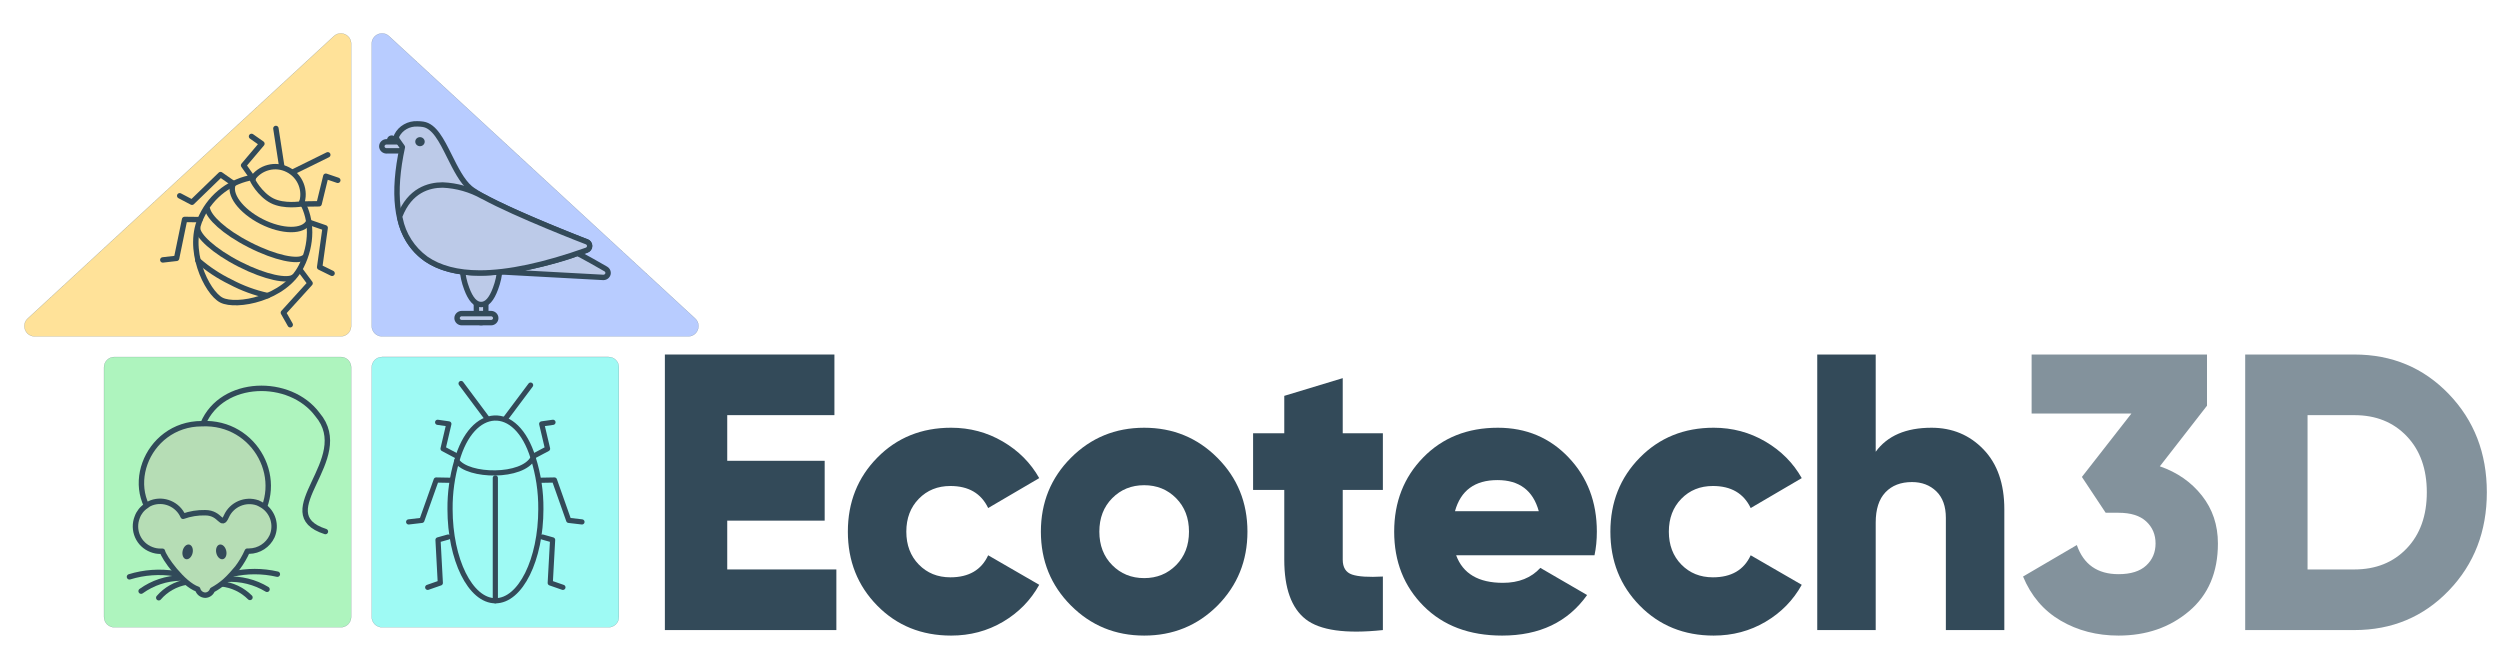 <?xml version="1.0" encoding="UTF-8" standalone="no"?>
<!DOCTYPE svg PUBLIC "-//W3C//DTD SVG 1.1//EN" "http://www.w3.org/Graphics/SVG/1.1/DTD/svg11.dtd">
<svg width="100%" height="100%" viewBox="0 0 17292 4584" version="1.1" xmlns="http://www.w3.org/2000/svg" xmlns:xlink="http://www.w3.org/1999/xlink" xml:space="preserve" xmlns:serif="http://www.serif.com/" style="fill-rule:evenodd;clip-rule:evenodd;stroke-linejoin:round;stroke-miterlimit:2;">
    <g>
        <path d="M4280.68,2540.34l-0,1727.24c-0,39.229 -31.996,71.22 -71.225,71.22l-1566.98,0c-39.229,0 -71.221,-31.991 -71.221,-71.22l-0,-1727.24c-0,-39.229 31.992,-71.225 71.221,-71.225l1566.98,0c39.229,0 71.225,31.996 71.225,71.225Z" style="fill:#9efaf4;stroke:#314a59;stroke-width:1px;"/>
        <path d="M191.738,2203.09l1082.32,-998.233l1035.23,-954.792c21.258,-19.608 50.383,-24.487 76.87,-12.888c26.483,11.605 42.642,36.321 42.642,65.238l-0,1953.03c-0,39.229 -31.992,71.221 -71.221,71.221l-2117.55,0c-29.925,0 -55.45,-17.429 -66.337,-45.3c-10.892,-27.879 -3.946,-57.992 18.049,-78.279Z" style="fill:#ffe299;stroke:#314a59;stroke-width:1px;"/>
        <path d="M719.368,4267.58l-0,-1727.24c-0,-39.229 31.995,-71.225 71.225,-71.225l1566.98,0c39.229,0 71.221,31.996 71.221,71.225l-0,1727.24c-0,39.229 -31.992,71.22 -71.221,71.22l-1566.98,0c-39.23,0 -71.225,-31.991 -71.225,-71.22Z" style="fill:#aef4be;stroke:#314a59;stroke-width:1px;"/>
        <path d="M2250.81,3676.57c-399.959,-128.404 208.613,-498.871 -55.03,-809.271c-189.909,-255.73 -660.365,-246.379 -791.288,63.303" style="fill:none;fill-rule:nonzero;stroke:#314a59;stroke-width:37.5px;stroke-linecap:round;stroke-miterlimit:4;"/>
        <path d="M1287.96,4026.54c-73.795,13.102 -140.877,51.217 -189.909,107.903" style="fill:none;fill-rule:nonzero;stroke:#314a59;stroke-width:37.5px;stroke-linecap:round;stroke-miterlimit:4;"/>
        <path d="M1249.11,3998.12c-98.081,1.766 -193.333,33.391 -272.994,90.639" style="fill:none;fill-rule:nonzero;stroke:#314a59;stroke-width:37.5px;stroke-linecap:round;stroke-miterlimit:4;"/>
        <path d="M1209.91,3967.55c-105.108,-16.713 -212.662,-9.083 -314.357,22.3" style="fill:none;fill-rule:nonzero;stroke:#314a59;stroke-width:37.5px;stroke-linecap:round;stroke-miterlimit:4;"/>
        <path d="M1728.92,4132.28c-53.127,-53.161 -123.043,-86.34 -197.822,-93.876" style="fill:none;fill-rule:nonzero;stroke:#314a59;stroke-width:37.5px;stroke-linecap:round;stroke-miterlimit:4;"/>
        <path d="M1846.89,4076.17c-83.845,-50.872 -181.201,-75.086 -279.109,-69.417" style="fill:none;fill-rule:nonzero;stroke:#314a59;stroke-width:37.5px;stroke-linecap:round;stroke-miterlimit:4;"/>
        <path d="M1918.47,3971.5c-103.295,-23.918 -210.703,-23.918 -313.998,0" style="fill:none;fill-rule:nonzero;stroke:#314a59;stroke-width:37.5px;stroke-linecap:round;stroke-miterlimit:4;"/>
        <path d="M1395.5,2930.6c-388.451,-0 -575.482,494.554 -251.774,715.036l619.722,-24.818c227.675,-288.46 5.395,-708.562 -367.948,-690.218Z" style="fill:#b6ddb5;fill-rule:nonzero;stroke:#314a59;stroke-width:37.5px;stroke-linecap:round;stroke-miterlimit:4;"/>
        <path d="M1781.79,3478.03c-84.76,-29.556 -179.181,11.202 -215.806,93.156c-36.625,81.954 -35.968,-24.818 -146.748,-24.818c-52.048,-1.238 -103.879,7.177 -152.862,24.818c-36.72,-83.576 -133.372,-124.681 -219.043,-93.156c-13.228,4.556 -25.444,11.641 -35.968,20.861c-28.781,18.594 -50.654,46.157 -62.224,78.409c-16.929,42.631 -16.152,90.305 2.159,132.361c18.131,41.842 52.379,74.662 94.954,90.998c20.67,8.367 42.804,12.524 65.101,12.229l12.229,0c6.475,39.205 140.634,227.316 243.861,262.564c6.286,23.602 27.385,40.452 51.793,41.363c22.361,-0.513 42.186,-14.879 49.636,-35.968c30.966,-16.852 60.028,-36.99 86.681,-60.066c26.654,-23.076 70.137,-71.935 86.682,-92.796c27.112,-35.88 50.04,-74.737 68.339,-115.816l12.229,-0c68.469,-0.77 130.648,-41.053 159.336,-103.227c32.751,-75.759 6.421,-164.945 -62.224,-210.77c-12.53,-7.921 -25.634,-14.895 -39.204,-20.862" style="fill:#b6ddb5;fill-rule:nonzero;stroke:#314a59;stroke-width:37.5px;stroke-linecap:round;stroke-miterlimit:4;"/>
        <path d="M1263.4,3809.41c6.343,-27.873 26.893,-46.998 45.862,-42.681c18.969,4.316 29.22,30.45 22.877,58.323c-6.343,27.873 -26.893,46.998 -45.862,42.681c-18.969,-4.317 -29.22,-30.45 -22.877,-58.323Z" style="fill:#334a59;"/>
        <path d="M1518.96,3766.7c18.969,-4.316 39.519,14.808 45.862,42.681c6.343,27.873 -3.908,54.007 -22.877,58.324c-18.969,4.316 -39.519,-14.808 -45.862,-42.681c-6.343,-27.873 3.908,-54.007 22.877,-58.324Z" style="fill:#334a59;"/>
        <path d="M2690.76,250.065l1035.22,954.788l1082.33,998.233c21.996,20.287 28.942,50.4 18.05,78.279c-10.891,27.871 -36.417,45.3 -66.342,45.3l-2117.55,0c-39.229,0 -71.221,-31.992 -71.221,-71.221l-0,-1953.03c-0,-28.917 16.159,-53.633 42.642,-65.238c26.487,-11.603 55.612,-6.72 76.866,12.888Z" style="fill:#b8ccff;stroke:#314a59;stroke-width:1px;"/>
        <g>
            <path d="M1948.98,1152.27l-40.69,-263.739" style="fill:none;fill-rule:nonzero;stroke:#314a59;stroke-width:37.5px;stroke-linecap:round;stroke-miterlimit:4;"/>
            <path d="M2024.1,1190.49l243.091,-119.691" style="fill:none;fill-rule:nonzero;stroke:#314a59;stroke-width:37.5px;stroke-linecap:round;stroke-miterlimit:4;"/>
            <path d="M2088.62,1396.47c70.234,122.311 72.354,293.758 -5.218,446.211c-114.813,225.642 -449.916,284.955 -551.552,233.24c-101.635,-51.715 -250.682,-357.376 -135.869,-583.018c67.903,-142.227 201.713,-242.218 357.352,-267.036" style="fill:none;fill-rule:nonzero;stroke:#314a59;stroke-width:37.5px;stroke-linecap:round;stroke-miterlimit:4;"/>
            <path d="M1990.96,1173.63c-86.001,-44.288 -192.77,-16.427 -246.166,64.235c-3.853,4.481 53.15,108.055 136.834,150.636c83.683,42.58 202.596,22.075 202.596,22.075c33.663,-90.759 -6.77,-193.483 -93.264,-236.946Z" style="fill:none;fill-rule:nonzero;stroke:#314a59;stroke-width:37.5px;stroke-linecap:round;stroke-miterlimit:4;"/>
            <path d="M2007.38,2246.26l-47.224,-83.485l184.503,-203.393l-63.151,-84.982" style="fill:none;fill-rule:nonzero;stroke:#314a59;stroke-width:37.5px;stroke-linecap:round;stroke-miterlimit:4;"/>
            <path d="M2296.9,1890.47l-85.903,-42.319l38.088,-272.331l-99.955,-34.518" style="fill:none;fill-rule:nonzero;stroke:#314a59;stroke-width:37.5px;stroke-linecap:round;stroke-miterlimit:4;"/>
            <path d="M2094.33,1411.2l112.822,-1.7l46.519,-190.506l82.677,28.16" style="fill:none;fill-rule:nonzero;stroke:#314a59;stroke-width:37.5px;stroke-linecap:round;stroke-miterlimit:4;"/>
            <path d="M1383.04,1519l-106.149,-1.163l-55.526,269.021l-95.286,10.971" style="fill:none;fill-rule:nonzero;stroke:#314a59;stroke-width:37.5px;stroke-linecap:round;stroke-miterlimit:4;"/>
            <path d="M1612.51,1268.25l-87.022,-60.621l-197.445,191.246l-85.055,-44.669" style="fill:none;fill-rule:nonzero;stroke:#314a59;stroke-width:37.5px;stroke-linecap:round;stroke-miterlimit:4;"/>
            <path d="M1739.79,943.608l71.71,50.396l-126.613,149.752l65.041,92.202" style="fill:none;fill-rule:nonzero;stroke:#314a59;stroke-width:37.5px;stroke-linecap:round;stroke-miterlimit:4;"/>
            <path d="M2134.9,1534.41c-36.538,71.808 -182.739,70.779 -326.355,-2.297c-143.615,-73.075 -230.513,-190.653 -193.975,-262.461" style="fill:none;fill-rule:nonzero;stroke:#314a59;stroke-width:37.5px;stroke-linecap:round;stroke-miterlimit:4;"/>
            <path d="M2098.92,1783.47c-41.362,28.674 -188.642,3.801 -371.752,-89.371c-183.11,-93.171 -279.147,-192.104 -291.932,-246.243" style="fill:none;fill-rule:nonzero;stroke:#314a59;stroke-width:37.5px;stroke-linecap:round;stroke-miterlimit:4;"/>
            <path d="M2029.1,1917.27c-41.361,28.674 -188.366,3.941 -371.752,-89.371c-183.386,-93.311 -290.46,-199.252 -289.984,-247.338" style="fill:none;fill-rule:nonzero;stroke:#314a59;stroke-width:37.5px;stroke-linecap:round;stroke-miterlimit:4;"/>
            <path d="M1851.65,2044.63c-89.273,-19.397 -175.459,-50.967 -256.14,-93.823c-82.085,-39.686 -158.456,-90.241 -227.055,-150.301" style="fill:none;fill-rule:nonzero;stroke:#314a59;stroke-width:37.5px;stroke-linecap:round;stroke-miterlimit:4;"/>
        </g>
        <g>
            <path d="M2708.99,1033.67l0.753,-0.001c17.716,0 32.293,-13.998 32.293,-31.01l0,-31.373c0.126,-1.116 0.188,-2.237 0.188,-3.359c0,-17.21 -14.747,-31.371 -32.669,-31.371c-17.922,0 -32.669,14.161 -32.669,31.371c0,1.122 0.063,2.243 0.188,3.359l-0,31.371c-0.002,0.121 -0.002,0.242 -0.002,0.363c-0,16.814 14.408,30.65 31.918,30.65Z" style="fill:#334a59;fill-rule:nonzero;"/>
            <path d="M3327.83,2231.54c0,0 0.001,0 0.002,0c17.715,0 32.293,-13.998 32.293,-31.01c0,-0.121 -0,-0.241 -0.002,-0.361l0,-124.763c0.125,-1.116 0.188,-2.237 0.188,-3.359c-0,-17.21 -14.747,-31.371 -32.669,-31.371c-17.922,0 -32.669,14.161 -32.669,31.371c-0,1.122 0.062,2.243 0.187,3.359l0,124.763c0,17.21 14.748,31.371 32.67,31.371Z" style="fill:#bccae8;fill-rule:nonzero;stroke:#334a59;stroke-width:37.5px;stroke-miterlimit:4;"/>
            <path d="M3197.53,2231.54l195.263,0c1.162,0.12 2.329,0.181 3.498,0.181c17.921,-0 32.669,-14.162 32.669,-31.372c-0,-17.209 -14.748,-31.371 -32.669,-31.371c-1.169,0 -2.336,0.06 -3.498,0.181l-195.263,-0c-1.162,-0.121 -2.329,-0.181 -3.498,-0.181c-17.921,0 -32.669,14.162 -32.669,31.371c0,17.21 14.748,31.372 32.669,31.372c1.169,-0 2.336,-0.061 3.498,-0.181Z" style="fill:#bccae8;fill-rule:nonzero;stroke:#334a59;stroke-width:37.5px;stroke-miterlimit:4;"/>
            <path d="M2677.08,1043.41l139.688,0c16.511,-1.707 29.172,-15.245 29.172,-31.191c-0,-15.946 -12.661,-29.483 -29.172,-31.19l-139.688,-0c-1.162,-0.121 -2.329,-0.181 -3.498,-0.181c-17.921,0 -32.669,14.162 -32.669,31.371c0,17.21 14.748,31.372 32.669,31.372c1.169,-0 2.336,-0.061 3.498,-0.181Z" style="fill:#bccae8;fill-rule:nonzero;stroke:#334a59;stroke-width:37.5px;stroke-miterlimit:4;"/>
            <path d="M3327.83,1732.49c-0,-0 -0,-0 0,-0c71.275,-0 129.925,56.32 129.925,124.763c0,0.12 0,0.24 -0,0.361c-3.238,47.308 -13.48,93.932 -30.416,138.465c-27.412,74.281 -59.706,110.34 -99.509,110.34c-39.804,0 -72.473,-36.059 -99.885,-110.34c-16.937,-44.533 -27.178,-91.157 -30.416,-138.465c-0,-68.641 58.82,-125.124 130.301,-125.124Z" style="fill:#bccae8;fill-rule:nonzero;stroke:#334a59;stroke-width:37.5px;stroke-miterlimit:4;"/>
            <path d="M2747.3,966.601c-5.655,-8.491 -6.772,-19.08 -3.004,-28.486c26.295,-52.503 83.245,-84.774 143.818,-81.493c12.573,0.098 25.122,1.062 37.551,2.884c78.481,12.26 126.921,108.177 183.247,221.041c42.433,85.099 86.367,173.082 142.693,221.04c37.55,31.011 143.443,95.195 448.73,225.368c184.374,78.968 354.478,144.235 356.356,144.235c12.487,4.7 20.747,16.328 20.747,29.207c-0,12.88 -8.26,24.508 -20.747,29.208c-294.397,104.57 -542.983,157.577 -738.997,157.577c-205.027,-0 -357.858,-57.694 -453.612,-171.279c-122.415,-144.236 -150.203,-380.421 -81.109,-698.459l-35.673,-50.843Z" style="fill:#bccae8;fill-rule:nonzero;stroke:#334a59;stroke-width:37.5px;stroke-miterlimit:4;"/>
            <path d="M3457.76,1879.97c151.089,-15.077 448.339,-87.451 533.332,-127.909c11.997,0.221 198.905,108.437 198.905,108.437c9.973,5.628 16.117,15.939 16.117,27.047c0,17.063 -14.496,31.157 -32.263,31.369l-716.091,-38.944Z" style="fill:#bccae8;fill-rule:nonzero;stroke:#334a59;stroke-width:37.5px;stroke-miterlimit:4;"/>
            <path d="M2765.7,1493.06c69.094,-176.327 199.394,-213.468 296.275,-213.468c97.236,4.228 191.962,31.083 275.997,78.248l6.759,2.885c227.182,124.042 707.079,309.745 713.463,311.547c12.487,4.701 20.747,16.329 20.747,29.208c-0,12.88 -8.26,24.508 -20.747,29.208c-294.397,104.57 -542.983,157.577 -738.997,157.577c-154.333,-0 -279.752,-33.174 -372.878,-97.72c-94.039,-68.5 -158.089,-168.35 -179.492,-279.816c-2.246,-5.64 -2.639,-11.808 -1.127,-17.669Z" style="fill:#bccae8;fill-rule:nonzero;stroke:#334a59;stroke-width:37.5px;stroke-miterlimit:4;"/>
            <path d="M2872.34,981.025c0.605,16.79 15.154,30.287 32.65,30.287c17.921,0 32.669,-14.161 32.669,-31.371c-0,-17.21 -14.748,-31.371 -32.669,-31.371l-0.391,0.002c-17.716,-0 -32.294,13.998 -32.294,31.01c0,0.481 0.012,0.962 0.035,1.443Z" style="fill:#334a59;fill-rule:nonzero;"/>
        </g>
        <g>
            <path d="M3687.5,3166.36c36.486,114.599 54.531,234.271 53.459,354.533c-0,350.078 -140.7,634.447 -314.068,634.447c-173.369,0 -314.069,-284.369 -314.069,-634.447c-0.905,-113.064 14.856,-225.647 46.777,-334.115" style="fill:none;fill-rule:nonzero;stroke:#334a59;stroke-width:35.84px;stroke-linecap:round;stroke-miterlimit:4;"/>
            <path d="M3687.5,3166.36c-116.94,-380.149 -422.47,-359.731 -527.901,21.16c77.217,111.743 456.995,118.426 527.901,-21.16Z" style="fill:none;fill-rule:nonzero;stroke:#334a59;stroke-width:35.84px;stroke-linecap:round;stroke-miterlimit:4;"/>
            <path d="M3426.15,3305.95l0,849.394m68.308,-1257.02l175.596,-234.623m223.486,1398.83l-87.613,-30.441l16.335,-297.734l-69.793,-19.675m272.861,-104.69l-91.696,-10.766l-98.75,-279.171l-99.492,1.856m-37.495,-170.77l89.468,-47.519l-40.465,-171.512l77.961,-11.137m-635.561,-268.406l175.224,234.994m-265.064,827.121l-69.793,19.675l15.963,297.734l-87.241,30.441m157.777,-740.621l-99.121,-1.856l-99.121,279.171l-91.325,10.766m200.469,-689.019l77.589,11.137l-40.094,171.512l89.469,47.519" style="fill:none;fill-rule:nonzero;stroke:#334a59;stroke-width:35.84px;stroke-linecap:round;stroke-miterlimit:4;"/>
        </g>
        <g>
            <path d="M5030.15,3938.76l754.833,0l0,419.31l-1186.17,0l0,-1905.95l1172.69,0l-0,419.31l-741.354,0l-0,315.844l673.958,-0l0,413.864l-673.958,0l-0,337.626Z" style="fill:#334a59;fill-rule:nonzero;"/>
            <path d="M6578.87,4396.19c-204.883,0 -375.17,-68.977 -510.86,-206.932c-135.69,-137.955 -203.536,-308.583 -203.536,-511.885c0,-203.301 67.846,-373.93 203.536,-511.884c135.69,-137.955 305.977,-206.933 510.86,-206.933c129.4,0 248.466,31.766 357.198,95.298c108.732,63.532 192.752,147.938 252.061,253.22l-353.155,206.932c-48.525,-101.651 -135.69,-152.476 -261.495,-152.476c-88.064,-0 -160.852,29.496 -218.363,88.49c-57.511,58.994 -86.267,134.779 -86.267,227.353c0,92.575 28.756,168.36 86.267,227.354c57.511,58.993 130.299,88.49 218.363,88.49c127.602,0 214.768,-50.825 261.495,-152.476l353.155,204.209c-59.309,107.097 -142.88,192.411 -250.713,255.943c-107.833,63.532 -227.348,95.297 -358.546,95.297Z" style="fill:#334a59;fill-rule:nonzero;"/>
            <path d="M8420.76,4189.26c-138.386,137.955 -307.325,206.932 -506.816,206.932c-199.492,0 -368.431,-69.431 -506.817,-208.293c-138.386,-138.863 -207.579,-309.037 -207.579,-510.524c-0,-201.486 69.193,-371.661 207.579,-510.523c138.386,-138.862 307.325,-208.294 506.817,-208.294c199.491,0 368.43,69.432 506.816,208.294c138.386,138.862 207.58,309.037 207.58,510.523c-0,201.487 -69.194,372.115 -207.58,511.885Zm-727.875,-280.447c59.309,59.901 132.995,89.852 221.059,89.852c88.064,-0 161.75,-29.951 221.058,-89.852c59.308,-59.902 88.963,-137.047 88.963,-231.438c-0,-94.39 -29.655,-171.535 -88.963,-231.437c-59.308,-59.901 -132.994,-89.852 -221.058,-89.852c-88.064,0 -161.75,29.951 -221.059,89.852c-59.308,59.902 -88.962,137.047 -88.962,231.437c-0,94.391 29.654,171.536 88.962,231.438Z" style="fill:#334a59;fill-rule:nonzero;"/>
            <path d="M9565.11,3388.76l-277.671,-0l0,481.934c0,54.455 21.567,88.944 64.7,103.466c43.133,14.521 114.124,19.059 212.971,13.614l-0,370.299c-257.003,27.228 -434.928,2.269 -533.775,-74.876c-98.847,-77.146 -148.271,-214.647 -148.271,-412.503l0,-481.934l-215.667,-0l0,-392.082l215.667,-0l0,-258.666l404.375,-122.525l0,381.191l277.671,-0l-0,392.082Z" style="fill:#334a59;fill-rule:nonzero;"/>
            <path d="M10071.9,3840.74c46.728,127.064 154.561,190.595 323.5,190.595c109.631,0 195.897,-34.488 258.8,-103.466l323.5,187.873c-132.994,186.965 -328.892,280.447 -587.692,280.447c-226.45,0 -407.52,-68.069 -543.21,-204.209c-135.69,-136.14 -203.535,-307.675 -203.535,-514.608c-0,-205.117 66.946,-376.199 200.839,-513.246c133.893,-137.047 305.977,-205.571 516.252,-205.571c195.898,0 358.995,68.524 489.294,205.571c130.299,137.047 195.448,308.129 195.448,513.246c-0,58.087 -5.392,112.542 -16.175,163.368l-957.021,-0Zm-8.087,-304.953l579.604,0c-39.539,-143.4 -134.792,-215.1 -285.759,-215.1c-156.358,-0 -254.306,71.7 -293.845,215.1Z" style="fill:#334a59;fill-rule:nonzero;"/>
            <path d="M11853.1,4396.19c-204.884,0 -375.17,-68.977 -510.861,-206.932c-135.69,-137.955 -203.535,-308.583 -203.535,-511.885c-0,-203.301 67.845,-373.93 203.535,-511.884c135.691,-137.955 305.977,-206.933 510.861,-206.933c129.4,0 248.466,31.766 357.198,95.298c108.732,63.532 192.752,147.938 252.06,253.22l-353.154,206.932c-48.525,-101.651 -135.69,-152.476 -261.496,-152.476c-88.064,-0 -160.851,29.496 -218.362,88.49c-57.512,58.994 -86.267,134.779 -86.267,227.353c-0,92.575 28.755,168.36 86.267,227.354c57.511,58.993 130.298,88.49 218.362,88.49c127.603,0 214.768,-50.825 261.496,-152.476l353.154,204.209c-59.308,107.097 -142.879,192.411 -250.712,255.943c-107.834,63.532 -227.349,95.297 -358.546,95.297Z" style="fill:#334a59;fill-rule:nonzero;"/>
            <path d="M13359.4,2958.56c143.778,0 263.743,49.918 359.894,149.754c96.151,99.836 144.227,237.79 144.227,413.864l0,835.897l-404.375,0l0,-775.995c0,-79.869 -22.016,-141.132 -66.048,-183.789c-44.032,-42.657 -100.195,-63.985 -168.489,-63.985c-77.281,-0 -138.387,23.597 -183.317,70.792c-44.931,47.195 -67.396,117.08 -67.396,209.655l0,743.322l-404.375,0l0,-1905.95l404.375,0l0,672.53c80.875,-110.727 209.376,-166.091 385.504,-166.091Z" style="fill:#334a59;fill-rule:nonzero;"/>
            <path d="M14939.2,3225.39c120.413,41.749 217.463,109.365 291.15,202.848c73.686,93.482 110.529,203.756 110.529,330.819c-0,199.672 -66.498,355.778 -199.492,468.32c-132.994,112.542 -295.643,168.813 -487.946,168.813c-149.169,0 -282.613,-34.488 -400.331,-103.466c-117.718,-68.977 -204.434,-170.628 -260.148,-304.952l372.025,-217.824c46.728,134.325 142.879,201.487 288.454,201.487c84.47,-0 148.271,-19.967 191.404,-59.901c43.134,-39.935 64.7,-90.76 64.7,-152.477c0,-61.716 -21.566,-112.542 -64.7,-152.476c-43.133,-39.934 -106.934,-59.902 -191.404,-59.902l-88.962,0l-164.446,-247.774l342.371,-438.369l-690.134,-0l0,-408.419l1213.12,0l0,353.963l-326.195,419.31Z" style="fill:#83929c;fill-rule:nonzero;"/>
            <path d="M16284.4,2452.12c260.598,0 478.511,91.214 653.74,273.641c175.229,182.427 262.844,408.872 262.844,679.336c-0,270.464 -87.615,496.91 -262.844,679.337c-175.229,182.427 -393.142,273.64 -653.74,273.64l-754.833,0l0,-1905.95l754.833,0Zm0,1486.64c149.17,0 270.033,-48.556 362.59,-145.669c92.557,-97.113 138.835,-226.445 138.835,-387.998c0,-161.552 -46.278,-290.885 -138.835,-387.998c-92.557,-97.112 -213.42,-145.669 -362.59,-145.669l-323.5,0l0,1067.33l323.5,0Z" style="fill:#83929c;fill-rule:nonzero;"/>
        </g>
    </g>
</svg>
